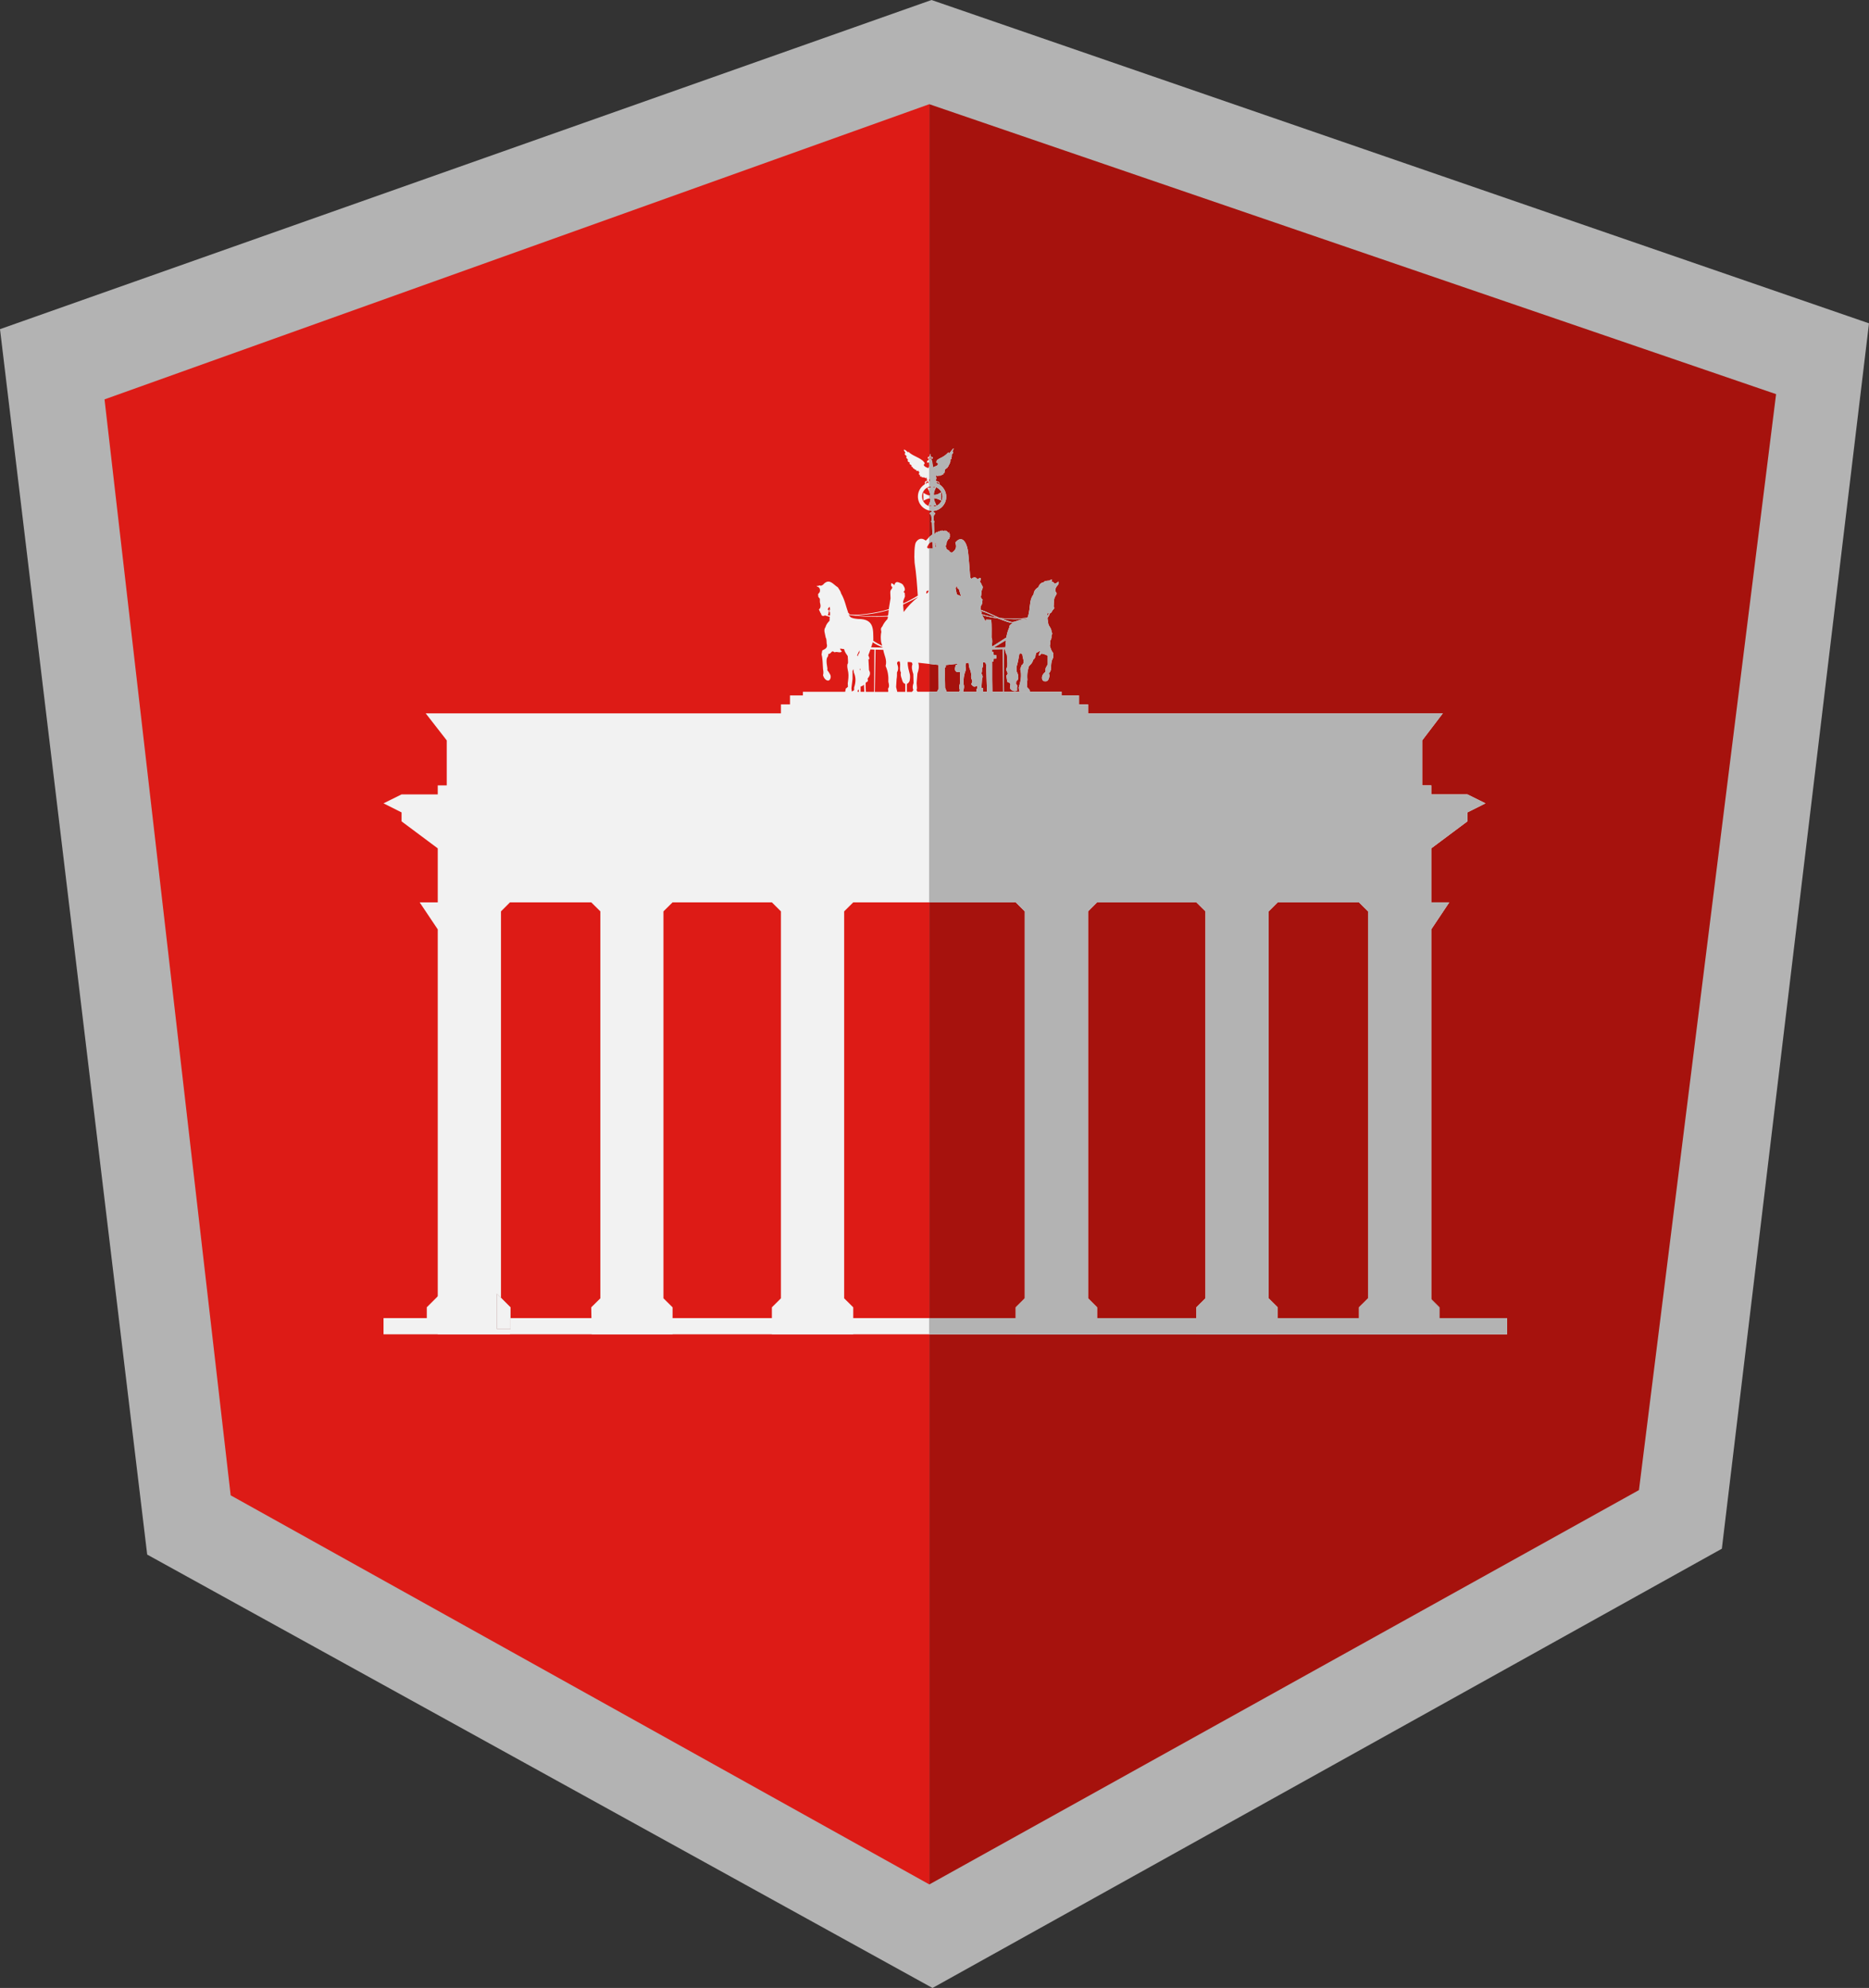 <svg width="346" height="368" viewBox="0 0 346 368" fill="none" xmlns="http://www.w3.org/2000/svg">
<rect x="0" y="0" width="346" height="368" fill="#333333" stroke="none"/>
<path d="M27.251 287.775L172.631 368L318.759 286.688L346 59.854L172.447 0L0 60.932L27.251 287.775Z" fill="#B3B3B3"/>
<path d="M172.045 348.832L303.412 275.836L328.799 72.963L172.045 19.293V348.832Z" fill="#A6120D"/>
<path d="M172.043 348.832V19.287L19.351 73.931L42.703 276.805L172.043 348.832Z" fill="#DD1B16"/>
<path fill-rule="evenodd" clip-rule="evenodd" d="M176.628 83C176.256 83.037 176.068 83.698 175.681 83.904L175.569 83.734C175.115 84.233 174.583 84.593 173.984 84.847C173.706 85.039 173.304 85.109 173.366 85.642C173.662 85.723 173.788 85.863 173.496 86.168C173.251 86.282 173.024 86.412 172.728 86.496C172.658 86.094 172.584 85.695 172.569 85.274C172.532 85.223 172.469 85.186 172.398 85.145V85.016C172.513 84.961 172.676 84.905 172.676 84.758C172.676 84.61 172.48 84.543 172.358 84.569C172.358 84.614 172.313 84.617 172.276 84.617V84.569C172.317 84.532 172.335 84.499 172.335 84.451C172.335 84.385 172.287 84.333 172.224 84.322V84.182H172.306V84.134H172.224V84.053H172.172V84.123H172.091V84.171H172.172V84.311C172.113 84.311 172.061 84.374 172.061 84.44C172.061 84.484 172.098 84.525 172.12 84.551V84.603C172.08 84.606 172.039 84.603 172.009 84.543C171.791 84.543 171.757 84.68 171.75 84.761C171.75 84.843 171.857 84.953 171.957 85.008V85.138C171.835 85.197 171.728 85.245 171.639 85.337C171.602 85.47 171.639 85.61 171.698 85.744C171.698 85.696 171.735 85.648 171.757 85.626C171.824 85.574 171.924 85.556 171.998 85.663C171.998 86.01 172.113 86.401 171.85 86.637C171.506 86.533 171.167 86.426 170.992 86.061C171.414 85.676 170.992 85.519 170.833 85.286C169.94 84.543 168.936 84.397 168.171 83.627L168.112 83.737C167.886 83.553 167.486 83.159 167.374 83.241C167.259 83.326 167.489 83.616 167.615 83.807C167.282 84.162 167.733 84.255 167.856 84.463C167.615 84.703 167.922 84.883 168.085 85.078C168.011 85.274 167.963 85.474 168.434 85.625C168.245 85.901 168.523 86.003 168.752 86.121C168.674 86.354 168.789 86.446 168.971 86.49C169.03 86.62 169.034 86.826 169.249 86.738C169.297 86.885 169.364 87.004 169.578 86.937C169.615 87.214 169.767 87.243 170.007 87.118C170.044 87.28 170.089 87.391 170.207 87.358C170.205 87.546 169.937 87.886 170.289 87.874C170.326 88.07 170.285 88.373 170.548 88.173C170.633 88.306 170.689 88.554 170.885 88.273C170.967 88.373 171.041 88.583 171.163 88.325C171.252 88.391 171.23 88.69 171.5 88.384C171.578 88.384 171.567 88.785 171.552 88.801L171.67 88.764V88.975C171.184 89.034 171.175 89.325 171.212 89.64C171.212 89.643 171.215 89.643 171.212 89.64C170.441 90.105 169.926 90.951 169.926 91.914C169.926 93.331 171.045 94.49 172.448 94.566V94.806C172.185 94.891 172.13 94.921 172.119 95.053C172.119 95.186 172.23 95.22 172.348 95.301L172.419 95.57L172.489 96.365C172.319 96.491 172.352 96.62 172.526 96.742L172.608 98.948L172.009 99.414C171.806 99.654 171.602 99.901 171.371 100.07C170.425 99.335 169.829 99.963 169.557 100.388C169.279 100.822 169.208 102.896 169.316 104.172C169.634 106.188 169.773 108.223 169.904 110.261C169.371 110.619 167.727 111.505 167.202 111.702V111.284L167.532 110.421L167.495 109.775C167.161 109.524 167.309 109.461 167.443 109.397C167.643 108.995 167.383 108.588 167.113 108.185L166.824 107.986C166.352 107.827 165.828 107.377 165.538 108.355C165.497 108.152 165.245 108.049 165.019 107.938C164.982 108.189 164.842 108.448 165.179 108.653L165.142 108.93C164.73 109.361 164.819 109.62 164.823 109.913C164.823 110.294 164.86 110.527 164.86 110.768C164.756 111.438 164.63 112.105 164.53 112.774C162.149 113.549 157.978 114.037 157.163 113.679L157.203 113.538L157.044 113.479C156.61 112.272 156.394 111.028 155.708 109.853C155.641 109.474 155.341 109.101 155.11 108.721C154.526 108.37 154.002 107.665 153.365 107.658C153.054 107.655 152.72 107.813 152.338 108.264L151.979 108.434C151.612 108.301 151.577 108.397 151.48 108.482L151.239 108.412V108.6C151.565 108.601 151.632 108.81 151.758 108.977C151.832 109.206 151.809 109.407 151.758 109.603C151.569 109.817 151.417 110.005 151.439 110.08C151.491 110.209 151.495 110.338 151.48 110.467L151.78 110.845V111.471C151.913 111.981 152.024 112.484 151.602 112.822C151.683 113.002 151.772 113.205 151.891 113.457C152.002 113.553 152.017 113.705 152.061 113.835C152.261 114.112 152.495 114.03 152.73 113.923C152.73 113.923 153.544 114.182 153.597 114.182C153.65 114.182 153.556 114.51 153.556 114.51H153.597L153.56 114.917C153.226 115.264 152.939 115.625 152.822 116.08C152.574 116.441 152.618 116.687 152.633 116.944L152.863 118.046C153.048 118.29 153.003 118.826 153.04 119.119C153.307 120.013 152.685 120.139 152.223 120.41L152.093 121.145C152.312 121.962 152.293 122.931 152.364 123.847C152.427 124.212 152.482 124.582 152.364 124.999C152.608 125.897 153.409 126.317 153.7 125.675C153.989 125.041 153.507 124.63 153.311 124.245C153.122 124.174 153.155 123.935 153.181 123.758C152.937 122.43 152.977 121.805 153.263 121.543C153.329 121.395 153.341 121.225 153.333 121.046C153.7 121.131 153.903 120.61 154.111 120.589C154.318 120.552 154.392 120.781 154.579 120.737C154.98 120.556 155.446 120.951 155.846 120.608C155.738 120.423 155.464 120.232 155.538 120.061L156.256 120.161C156.375 120.687 156.669 121.056 156.934 121.452C156.934 121.452 157.034 122.748 156.975 122.803C156.671 123.084 157.023 124.318 157.027 124.422C157.141 125.112 157.027 125.808 156.938 126.498L156.975 127.134C156.841 127.271 156.712 127.37 156.576 127.463C156.539 127.669 156.506 127.865 156.465 128.058H148.638V128.734H146.245V130.393H144.57V132.052H78.81L82.705 137.058V145.382H81.04V147.051H74.34L71 148.71L74.34 150.389V152.047L81.04 157.044V167.037H77.69L81.04 172.043V247H94.41V242.004L92.745 240.335V168.706L94.41 167.037H109.455L111.14 168.706V240.335L109.455 242.004L109.544 247H124.51V242.004L122.824 240.335V168.706L124.51 167.037H142.895L144.569 168.706V240.335L142.895 242.004V247H157.959V242.004L156.275 240.335V168.706L157.959 167.037H188.04L189.715 168.706V240.335L188.04 242.004V247H203.095V242.004L201.43 240.335V168.706L203.095 167.037H221.48L223.165 168.706V240.335L221.48 242.004V247H236.535V242.004L234.86 240.335V168.706L236.535 167.037H251.58L253.265 168.706V240.335L251.58 242.004V247H264.96V172.043L268.3 167.037H264.96V157.044L271.65 152.047V150.389L275 148.71L271.65 147.051H264.96V145.382H263.285V137.058L267.101 132.052H201.43V130.393H199.745V128.734H196.544V128.058H185.876L185.839 120.181H186.05C186.087 120.547 186.184 120.898 186.398 121.234C186.435 121.941 186.528 122.633 186.48 123.36L186.261 123.916L186.561 124.661C186.498 124.845 186.41 124.982 186.302 125.078L186.472 126.221C186.687 126.317 186.93 126.346 187.061 126.628L186.961 127.373C187.25 127.885 187.698 128.025 188.277 127.869C188.277 127.552 188.24 127.393 188.318 126.916L188.099 126.58L188.136 126.103C188.373 125.937 188.566 125.732 188.496 125.279C188.496 124.958 188.392 124.655 188.236 124.355C188.151 124.067 188.177 123.777 188.177 123.491C188.44 122.62 188.576 121.83 188.705 121.047C188.905 120.892 189.085 120.999 189.264 121.084C189.264 121.787 189.874 122.693 189.134 123.14L188.875 123.875C189.193 125.028 188.941 126.162 188.597 127.292C188.634 127.584 188.634 127.923 188.804 128.047H190.649L190.597 127.689L190.119 127.183C190.119 126.746 190.119 126.3 190.196 125.842C190.1 124.543 190.3 123.945 190.485 123.318C191.199 122.656 191.142 122.447 191.293 122.117C191.696 121.851 191.706 121.349 191.791 120.895L192.509 120.488C192.754 120.351 192.168 121.21 192.35 121.332C192.535 121.458 192.631 121.052 192.808 120.992C193.25 121.037 193.612 121.203 193.965 121.38V122.959L193.556 123.734V124.37C192.568 125.089 192.843 126.052 193.326 126.108C193.818 126.168 194.119 126.107 194.294 125.055L194.183 124.628C194.357 124.484 194.446 124.253 194.531 124.022C194.612 123.254 194.531 122.455 194.969 121.748L195.01 120.903C194.638 120.549 194.51 120.037 194.352 119.552C194.452 119.242 194.445 118.553 194.452 118.549C194.548 118.497 194.7 118.143 194.652 117.655C194.756 117.456 194.886 117.255 194.652 116.97C194.7 116.581 194.463 116.243 194.253 115.897C194.09 115.709 194.049 115.411 194.005 115.122L193.916 114.407C194.127 114.119 194.287 113.831 194.355 113.543C194.533 113.491 194.696 113.358 194.823 113.016C194.949 112.895 195.075 112.747 195.202 112.53C195.139 112.408 195.006 112.371 195.073 112.073C195.11 111.592 195.073 111.09 195.221 110.652L195.451 110.215C195.658 109.979 195.673 109.725 195.351 109.44L195.388 108.993L195.565 108.624C195.773 108.333 196.133 108.103 195.936 107.631C195.706 107.915 195.478 107.963 195.248 108.068C195.096 107.902 195.026 107.676 194.65 107.69C194.802 107.406 194.787 107.297 194.69 107.293H194.653C194.564 107.293 194.424 107.378 194.255 107.47C193.875 107.526 193.458 107.47 193.168 107.799C192.776 107.865 192.44 108.09 192.241 108.683C191.59 109.095 191.378 109.534 191.353 109.994C190.662 110.875 190.706 111.939 190.556 112.954L190.426 113.68L190.308 114.097L190.226 114.296V114.333C188.494 114.61 186.785 114.525 185.081 114.403C183.878 113.863 182.67 113.266 181.492 112.854V112.795H181.529C181.492 112.533 181.529 112.315 181.618 112.119C181.725 111.986 181.796 111.813 181.837 111.613C181.837 111.413 181.837 111.205 181.914 111.007C181.759 110.9 181.651 110.726 181.566 110.52C181.662 110.192 181.699 109.822 181.696 109.427C181.799 109.058 182.131 108.736 181.736 108.275C181.655 108.072 181.585 107.861 181.407 107.689C181.61 107.16 181.762 106.678 180.968 107.242C180.683 106.846 180.331 106.73 179.842 107.143L179.612 106.914C179.512 105.778 179.327 102.729 179.143 101.738C178.876 100.296 178.046 99.004 176.85 100.437C177.102 101.101 177.091 101.735 176.262 102.265C176.225 102.267 176.206 102.264 176.18 102.265C176.043 102.265 175.98 102.228 175.921 102.213H175.88C175.88 102.213 175.843 102.213 175.839 102.176C175.777 101.94 175.599 101.848 175.401 101.779C175.179 101.638 175.153 101.347 175.064 101.103C175.179 100.841 175.282 100.589 175.242 100.328C175.36 100.291 175.364 100.21 175.36 100.121C175.453 100.033 175.534 99.933 175.549 99.782H175.757L175.675 99.594L175.816 99.546L175.756 99.427L175.845 99.391V99.243H175.716L175.894 99.114L175.782 99.036L175.882 98.796L175.723 98.874L175.653 98.417L175.601 98.687L175.271 98.3L175.219 98.381L175.041 98.163V98.333H174.923V98.222L174.504 98.303L174.541 98.185L174.193 98.296V98.207L173.814 98.436L173.855 98.318L173.376 98.595L173.339 98.455L173.128 98.772L172.958 98.824L172.898 96.778C173.028 96.637 173.076 96.49 172.861 96.38V95.585L172.921 95.327C173.006 95.235 173.132 95.179 173.128 95.058C173.126 94.932 173.072 94.895 172.809 94.84L172.772 94.593C174.118 94.46 175.175 93.326 175.175 91.951C175.175 90.679 174.227 89.657 173.341 89.427V89.228C173.507 89.18 173.626 89.32 173.769 89.368C173.814 89.331 173.929 89.612 173.94 89.637C173.94 89.674 173.999 89.445 173.94 89.42C173.877 89.338 173.773 89.331 173.751 89.172C173.577 89.132 173.406 89.106 173.233 88.995C173.233 88.936 173.158 88.818 173.292 88.837V88.659L173.351 88.622C173.352 88.467 173.299 88.287 173.251 88.116C173.288 88.06 173.325 88.042 173.362 88.016C173.447 88.105 173.529 88.182 173.581 88.016C173.662 88.141 173.755 88.138 173.87 87.979C173.966 88.119 174.051 88.156 174.118 87.909C174.211 87.983 174.307 88.108 174.396 87.809C174.555 87.85 174.703 87.868 174.674 87.61C174.84 87.658 174.87 87.558 174.822 87.363C174.996 87.326 174.918 87.189 174.881 87.064C174.952 87.023 174.933 86.931 174.933 86.857C175.115 86.909 175.089 86.805 175.081 86.717C175.215 86.754 175.285 86.717 175.281 86.547C175.481 86.628 175.441 86.462 175.459 86.359C175.637 86.359 175.637 86.244 175.63 86.112C175.707 86.056 175.77 86.001 175.718 85.883C175.87 85.779 175.93 85.665 175.837 85.536C175.893 85.432 176.096 85.41 175.896 85.17C175.97 85.012 176.281 84.945 176.074 84.683C176.245 84.517 176.27 84.362 176.174 84.217C176.293 83.999 176.626 83.713 176.363 83.621C176.248 83.577 176.504 83.222 176.571 83.024H176.53L176.628 83ZM172.042 84.669C172.079 84.669 172.09 84.669 172.101 84.706C172.149 84.754 172.149 84.887 172.101 84.935C172.064 84.972 172.005 84.972 171.982 84.935C171.934 84.887 171.934 84.754 171.982 84.706C171.982 84.706 172.019 84.669 172.042 84.669ZM172.379 84.669C172.416 84.669 172.427 84.669 172.438 84.706C172.486 84.754 172.486 84.887 172.438 84.935C172.401 84.972 172.342 84.972 172.319 84.935C172.271 84.887 172.271 84.754 172.319 84.706C172.319 84.706 172.356 84.669 172.379 84.669ZM172.13 88.593C172.168 88.788 172.13 88.983 172.13 89.179C172.079 89.123 172.016 89.086 171.982 88.961V88.821C172.034 88.736 172.03 88.61 172.16 88.592L172.13 88.593ZM171.702 89.109C171.746 89.109 171.798 89.109 171.85 89.15C171.894 89.323 171.887 89.415 171.791 89.449C171.717 89.305 171.624 89.308 171.531 89.397C171.487 89.523 171.424 89.578 171.342 89.596V89.449C171.446 89.272 171.554 89.113 171.713 89.113L171.702 89.109ZM172.748 90.053C172.945 90.053 173.124 90.123 173.297 90.193C173.987 90.47 174.473 91.129 174.473 91.921C174.473 92.889 173.758 93.67 172.818 93.779V93.69V93.579L173.347 93.542C173.191 93.106 172.917 92.809 172.898 92.212C173.411 92.248 173.829 92.462 174.254 92.668L174.213 91.129C173.872 91.346 173.605 91.601 172.887 91.615C172.835 91.071 173.095 90.632 173.306 90.175L172.758 90.223V90.035L172.748 90.053ZM172.32 90.053C172.321 90.119 172.32 90.186 172.32 90.263L171.662 90.315C171.995 90.784 172.209 91.256 172.18 91.725C171.648 91.688 171.314 91.43 170.924 91.228L170.965 92.699C171.344 92.492 171.723 92.273 172.221 92.242C172.313 92.722 172.039 93.159 171.884 93.612L172.412 93.576C172.414 93.638 172.412 93.712 172.412 93.764C171.445 93.683 170.697 92.883 170.697 91.897C170.697 90.946 171.388 90.169 172.303 90.039L172.32 90.053ZM172.649 100.323L172.686 101.545C172.353 101.545 172.07 101.545 171.779 101.509C171.779 101.509 171.664 101.353 171.638 101.331C171.579 101.269 172.137 100.327 172.227 100.388C172.364 100.388 172.501 100.351 172.665 100.306L172.649 100.323ZM173.078 100.452H173.208C173.209 100.667 173.211 100.873 173.256 101.177C173.219 101.303 173.16 101.366 173.108 101.447L173.071 100.443L173.078 100.452ZM177.106 108.379C177.269 108.56 177.221 108.745 177.247 108.926L177.488 108.996L177.907 110.377C177.666 110.24 177.402 110.144 177.139 110.048L176.89 108.856C177.042 108.79 177.087 108.598 177.109 108.379L177.106 108.379ZM171.862 109.273V109.532C171.751 109.742 171.625 109.838 171.491 109.901V109.473L171.862 109.274V109.273ZM169.908 110.565C169.908 110.565 169.907 110.601 169.908 110.601C168.889 111.352 168.044 112.272 167.296 113.293L167.184 111.912C168.084 111.481 168.971 111.071 169.906 110.571L169.908 110.565ZM153.577 112.313C153.614 112.313 153.684 112.99 153.665 112.939C153.628 112.832 153.399 112.858 153.347 112.979C153.28 112.935 153.273 112.824 153.258 112.751C153.321 112.577 153.454 112.448 153.577 112.313V112.313ZM164.534 112.919C164.493 113.214 164.456 113.508 164.434 113.803L164.323 113.992C162.31 114.106 160.251 114.132 158.36 113.903C160.488 113.829 162.545 113.508 164.532 112.92L164.534 112.919ZM153.557 112.956V113.203C153.438 113.203 153.423 113.137 153.408 113.063C153.445 112.934 153.49 112.963 153.549 112.952L153.557 112.956ZM181.563 113.067C182.639 113.406 183.655 113.909 184.684 114.368C183.688 114.183 182.688 114.013 181.692 113.683C181.692 113.683 181.692 113.646 181.655 113.631C181.796 113.48 181.737 113.365 181.733 113.244L181.585 113.281L181.548 113.081L181.563 113.067ZM153.367 113.196C153.423 113.273 153.471 113.306 153.656 113.277C153.656 113.591 153.693 113.886 153.619 113.962C153.478 113.914 153.33 113.881 153.22 113.815C153.409 113.638 153.431 113.416 153.361 113.199L153.367 113.196ZM194.165 113.443C194.113 113.642 194.065 113.836 193.906 113.969C193.906 113.833 193.869 113.696 193.869 113.582C193.965 113.515 194.061 113.467 194.158 113.442L194.165 113.443ZM157.136 113.84C159.545 114.172 161.725 114.261 164.245 114.128L164.393 114.165L164.293 114.592C163.905 114.993 163.569 115.438 163.326 115.983C162.955 116.348 163.118 116.646 163.155 116.966C163.018 117.596 163.033 118.233 163.118 118.863L163.318 119.548C162.857 119.334 162.061 118.893 161.643 118.595C161.647 118.558 161.643 118.558 161.68 118.536C161.629 116.652 161.932 114.543 158.859 114.583C158.32 114.535 157.814 114.461 157.483 114.265L157.134 113.878V113.841L157.136 113.84ZM181.792 113.84C182.733 114.169 183.754 114.321 184.733 114.476C185.502 114.753 186.474 115.151 187.036 115.261C187.177 115.298 187.381 115.261 187.605 115.224C187.282 115.42 187.005 115.661 186.827 115.929C186.79 115.966 186.897 116.018 186.897 116.018L186.757 116.354C186.531 116.889 186.39 117.446 186.298 118.012L183.875 119.562L183.634 119.603C183.634 119.069 183.794 118.495 183.564 118.043C183.564 116.935 183.601 115.807 183.505 114.726L182.538 114.689L182.467 115.076C182.223 114.547 182.008 114.198 181.789 113.825L181.792 113.84ZM190.197 114.406V114.443C190.038 114.513 189.824 114.576 189.609 114.631C189.35 114.628 189.028 114.683 188.692 114.779C188.692 114.777 188.688 114.781 188.692 114.779C188.503 114.834 188.303 114.905 188.113 114.986C187.765 115.111 187.41 115.211 187.096 115.104L185.292 114.498H185.233C186.887 114.605 188.537 114.731 190.217 114.421L190.197 114.406ZM190.127 114.547L190.045 114.724C189.986 114.687 189.916 114.661 189.827 114.643C189.942 114.606 190.042 114.572 190.127 114.543L190.127 114.547ZM186.238 118.49C186.183 118.935 186.142 119.382 186.109 119.831L184.005 119.868L186.238 118.497V118.49ZM161.572 118.907C162.237 119.337 162.827 119.599 163.406 119.831V119.879L161.263 119.831C161.37 119.525 161.478 119.219 161.563 118.907H161.572ZM185.65 120.169L185.709 128.046H183.715L183.678 125.722V125.195V122.464H183.908L183.967 121.937H184.386C184.497 121.708 184.486 121.471 184.386 121.242H183.967L183.897 120.665H183.667V120.218L185.621 120.167L185.65 120.169ZM161.133 120.22L161.881 120.257L161.811 128.065H160.295C160.292 127.435 160.162 126.399 160.332 126.307C160.677 126.222 160.748 125.989 160.603 125.641C160.966 125.18 161.263 124.707 160.881 124.062C160.844 123.408 160.81 122.715 160.77 121.986L160.918 122.085C160.977 121.808 160.877 121.56 160.747 121.32C160.87 120.958 161.003 120.598 161.136 120.238L161.133 120.22ZM162.081 120.257L163.516 120.294C163.668 121.287 164.265 122.15 163.945 123.284C164.366 124.206 164.514 125.186 164.453 126.204C164.594 126.704 164.672 127.176 164.383 127.485C164.42 127.685 164.465 127.892 164.42 128.072H161.948L162.088 120.264L162.081 120.257ZM159.099 120.397V120.834C158.888 121.1 158.844 121.296 158.781 121.49L158.681 121.302L159.099 120.398V120.397ZM166.278 122.434H166.548C166.811 123.222 166.411 123.823 166.789 124.52C166.689 124.885 166.789 125.256 166.93 125.622C167.048 126.046 167.145 126.497 167.588 126.596V128.066H166.112L165.894 127.192L165.983 125.712C166.072 125.206 166.057 124.857 166.053 124.49C166.294 124.074 166.357 123.578 166.112 122.97C166.038 122.767 166.057 122.587 166.272 122.434H166.278ZM168.053 122.544C168.312 122.581 168.571 122.508 168.83 122.663L168.919 122.961C168.69 123.543 168.882 124.162 169.079 124.789L169.119 126.448C168.997 126.837 168.871 127.227 169.079 127.71C169.03 127.891 168.923 127.946 168.83 128.038L168.879 128.075H167.891V126.605C168.143 126.491 168.272 126.288 168.38 126.079C168.48 125.664 168.495 125.274 168.45 124.907C168.261 124.12 168.004 123.339 168.042 122.552L168.053 122.544ZM181.961 122.603H182.291L182.48 122.781L182.55 123.057L182.728 128.054H182V127.389C181.826 127.39 181.678 127.352 181.692 127.23L181.804 125.621C182.063 125.151 181.767 124.944 181.692 124.647C181.792 124.407 181.818 124.088 181.774 123.704C182.067 123.482 181.933 122.984 181.963 122.591L181.961 122.603ZM179.309 122.674C179.372 123.183 179.42 123.7 179.668 124.163L179.809 124.829C179.676 125.582 179.928 125.716 180.009 126.131L179.809 126.667C180.098 126.999 180.263 127.329 180.926 126.914L180.885 127.202C180.985 127.32 181 127.442 180.766 127.56L180.807 128.066H178.325V127.867C178.48 127.41 178.517 126.997 178.384 126.635C178.328 125.735 178.447 124.877 178.773 124.072C178.884 123.679 178.584 123.266 178.862 122.741L179.3 122.671L179.309 122.674ZM169.947 122.674L173.736 123.091L173.773 127.491L173.465 128.047H169.836H169.873C169.747 127.911 169.607 127.781 169.762 127.411L169.692 126.458L169.84 124.68C170.066 124.031 170.228 123.369 169.981 122.673L169.947 122.674ZM177.205 122.88L177.242 123.021L176.942 123.109C176.653 123.955 176.705 124.551 177.75 124.401L177.698 126.606C177.554 126.945 177.517 127.313 177.698 127.748L177.58 128.054H175.266L174.966 127.319L174.896 123.614L175.096 123.467V123.109L177.2 122.88L177.205 122.88ZM159.159 123.784C159.278 123.781 159.267 123.939 159.27 124.083C159.178 124.035 159.133 123.917 159.159 123.784ZM157.982 123.854L158.071 124.499C158.368 125.205 158.537 126.006 158.12 127.271V127.748C158.02 127.855 157.853 127.929 157.691 128.006L157.621 127.4L157.828 125.672V124.172L158.006 123.854L157.982 123.854ZM159.937 126.735L160.007 128.056H159.319V127.102C159.568 127.006 159.791 126.944 159.927 126.733L159.937 126.735ZM158.96 127.639L159.012 128.056H158.752C158.789 127.893 158.789 127.701 158.96 127.639Z" fill="#F2F2F2"/>
<rect x="71" y="244" width="208" height="3" fill="#F2F2F2"/>
<g clip-path="url(#clip0_306_43)">
<path fill-rule="evenodd" clip-rule="evenodd" d="M176.628 83C176.256 83.037 176.068 83.698 175.681 83.904L175.569 83.734C175.115 84.233 174.583 84.593 173.984 84.847C173.706 85.039 173.304 85.109 173.366 85.642C173.662 85.723 173.788 85.863 173.496 86.168C173.251 86.282 173.024 86.412 172.728 86.496C172.658 86.094 172.584 85.695 172.569 85.274C172.532 85.223 172.469 85.186 172.398 85.145V85.016C172.513 84.961 172.676 84.905 172.676 84.758C172.676 84.61 172.48 84.543 172.358 84.569C172.358 84.614 172.313 84.617 172.276 84.617V84.569C172.317 84.532 172.335 84.499 172.335 84.451C172.335 84.385 172.287 84.333 172.224 84.322V84.182H172.306V84.134H172.224V84.053H172.172V84.123H172.091V84.171H172.172V84.311C172.113 84.311 172.061 84.374 172.061 84.44C172.061 84.484 172.098 84.525 172.12 84.551V84.603C172.08 84.606 172.039 84.603 172.009 84.543C171.791 84.543 171.757 84.68 171.75 84.761C171.75 84.843 171.857 84.953 171.957 85.008V85.138C171.835 85.197 171.728 85.245 171.639 85.337C171.602 85.47 171.639 85.61 171.698 85.744C171.698 85.696 171.735 85.648 171.757 85.626C171.824 85.574 171.924 85.556 171.998 85.663C171.998 86.01 172.113 86.401 171.85 86.637C171.506 86.533 171.167 86.426 170.992 86.061C171.414 85.676 170.992 85.519 170.833 85.286C169.94 84.543 168.936 84.397 168.171 83.627L168.112 83.737C167.886 83.553 167.486 83.159 167.374 83.241C167.259 83.326 167.489 83.616 167.615 83.807C167.282 84.162 167.733 84.255 167.856 84.463C167.615 84.703 167.922 84.883 168.085 85.078C168.011 85.274 167.963 85.474 168.434 85.625C168.245 85.901 168.523 86.003 168.752 86.121C168.674 86.354 168.789 86.446 168.971 86.49C169.03 86.62 169.034 86.826 169.249 86.738C169.297 86.885 169.364 87.004 169.578 86.937C169.615 87.214 169.767 87.243 170.007 87.118C170.044 87.28 170.089 87.391 170.207 87.358C170.205 87.546 169.937 87.886 170.289 87.874C170.326 88.07 170.285 88.373 170.548 88.173C170.633 88.306 170.689 88.554 170.885 88.273C170.967 88.373 171.041 88.583 171.163 88.325C171.252 88.391 171.23 88.69 171.5 88.384C171.578 88.384 171.567 88.785 171.552 88.801L171.67 88.764V88.975C171.184 89.034 171.175 89.325 171.212 89.64C171.212 89.643 171.215 89.643 171.212 89.64C170.441 90.105 169.926 90.951 169.926 91.914C169.926 93.331 171.045 94.49 172.448 94.566V94.806C172.185 94.891 172.13 94.921 172.119 95.053C172.119 95.186 172.23 95.22 172.348 95.301L172.419 95.57L172.489 96.365C172.319 96.491 172.352 96.62 172.526 96.742L172.608 98.948L172.009 99.414C171.806 99.654 171.602 99.901 171.371 100.07C170.425 99.335 169.829 99.963 169.557 100.388C169.279 100.822 169.208 102.896 169.316 104.172C169.634 106.188 169.773 108.223 169.904 110.261C169.371 110.619 167.727 111.505 167.202 111.702V111.284L167.532 110.421L167.495 109.775C167.161 109.524 167.309 109.461 167.443 109.397C167.643 108.995 167.383 108.588 167.113 108.185L166.824 107.986C166.352 107.827 165.828 107.377 165.538 108.355C165.497 108.152 165.245 108.049 165.019 107.938C164.982 108.189 164.842 108.448 165.179 108.653L165.142 108.93C164.73 109.361 164.819 109.62 164.823 109.913C164.823 110.294 164.86 110.527 164.86 110.768C164.756 111.438 164.63 112.105 164.53 112.774C162.149 113.549 157.978 114.037 157.163 113.679L157.203 113.538L157.044 113.479C156.61 112.272 156.394 111.028 155.708 109.853C155.641 109.474 155.341 109.101 155.11 108.721C154.526 108.37 154.002 107.665 153.365 107.658C153.054 107.655 152.72 107.813 152.338 108.264L151.979 108.434C151.612 108.301 151.577 108.397 151.48 108.482L151.239 108.412V108.6C151.565 108.601 151.632 108.81 151.758 108.977C151.832 109.206 151.809 109.407 151.758 109.603C151.569 109.817 151.417 110.005 151.439 110.08C151.491 110.209 151.495 110.338 151.48 110.467L151.78 110.845V111.471C151.913 111.981 152.024 112.484 151.602 112.822C151.683 113.002 151.772 113.205 151.891 113.457C152.002 113.553 152.017 113.705 152.061 113.835C152.261 114.112 152.495 114.03 152.73 113.923C152.73 113.923 153.544 114.182 153.597 114.182C153.65 114.182 153.556 114.51 153.556 114.51H153.597L153.56 114.917C153.226 115.264 152.939 115.625 152.822 116.08C152.574 116.441 152.618 116.687 152.633 116.944L152.863 118.046C153.048 118.29 153.003 118.826 153.04 119.119C153.307 120.013 152.685 120.139 152.223 120.41L152.093 121.145C152.312 121.962 152.293 122.931 152.364 123.847C152.427 124.212 152.482 124.582 152.364 124.999C152.608 125.897 153.409 126.317 153.7 125.675C153.989 125.041 153.507 124.63 153.311 124.245C153.122 124.174 153.155 123.935 153.181 123.758C152.937 122.43 152.977 121.805 153.263 121.543C153.329 121.395 153.341 121.225 153.333 121.046C153.7 121.131 153.903 120.61 154.111 120.589C154.318 120.552 154.392 120.781 154.579 120.737C154.98 120.556 155.446 120.951 155.846 120.608C155.738 120.423 155.464 120.232 155.538 120.061L156.256 120.161C156.375 120.687 156.669 121.056 156.934 121.452C156.934 121.452 157.034 122.748 156.975 122.803C156.671 123.084 157.023 124.318 157.027 124.422C157.141 125.112 157.027 125.808 156.938 126.498L156.975 127.134C156.841 127.271 156.712 127.37 156.576 127.463C156.539 127.669 156.506 127.865 156.465 128.058H148.638V128.734H146.245V130.393H144.57V132.052H78.81L82.705 137.058V145.382H81.04V147.051H74.34L71 148.71L74.34 150.389V152.047L81.04 157.044V167.037H77.69L81.04 172.043V247H94.41V242.004L92.745 240.335V168.706L94.41 167.037H109.455L111.14 168.706V240.335L109.455 242.004L109.544 247H124.51V242.004L122.824 240.335V168.706L124.51 167.037H142.895L144.569 168.706V240.335L142.895 242.004V247H157.959V242.004L156.275 240.335V168.706L157.959 167.037H188.04L189.715 168.706V240.335L188.04 242.004V247H203.095V242.004L201.43 240.335V168.706L203.095 167.037H221.48L223.165 168.706V240.335L221.48 242.004V247H236.535V242.004L234.86 240.335V168.706L236.535 167.037H251.58L253.265 168.706V240.335L251.58 242.004V247H264.96V172.043L268.3 167.037H264.96V157.044L271.65 152.047V150.389L275 148.71L271.65 147.051H264.96V145.382H263.285V137.058L267.101 132.052H201.43V130.393H199.745V128.734H196.544V128.058H185.876L185.839 120.181H186.05C186.087 120.547 186.184 120.898 186.398 121.234C186.435 121.941 186.528 122.633 186.48 123.36L186.261 123.916L186.561 124.661C186.498 124.845 186.41 124.982 186.302 125.078L186.472 126.221C186.687 126.317 186.93 126.346 187.061 126.628L186.961 127.373C187.25 127.885 187.698 128.025 188.277 127.869C188.277 127.552 188.24 127.393 188.318 126.916L188.099 126.58L188.136 126.103C188.373 125.937 188.566 125.732 188.496 125.279C188.496 124.958 188.392 124.655 188.236 124.355C188.151 124.067 188.177 123.777 188.177 123.491C188.44 122.62 188.576 121.83 188.705 121.047C188.905 120.892 189.085 120.999 189.264 121.084C189.264 121.787 189.874 122.693 189.134 123.14L188.875 123.875C189.193 125.028 188.941 126.162 188.597 127.292C188.634 127.584 188.634 127.923 188.804 128.047H190.649L190.597 127.689L190.119 127.183C190.119 126.746 190.119 126.3 190.196 125.842C190.1 124.543 190.3 123.945 190.485 123.318C191.199 122.656 191.142 122.447 191.293 122.117C191.696 121.851 191.706 121.349 191.791 120.895L192.509 120.488C192.754 120.351 192.168 121.21 192.35 121.332C192.535 121.458 192.631 121.052 192.808 120.992C193.25 121.037 193.612 121.203 193.965 121.38V122.959L193.556 123.734V124.37C192.568 125.089 192.843 126.052 193.326 126.108C193.818 126.168 194.119 126.107 194.294 125.055L194.183 124.628C194.357 124.484 194.446 124.253 194.531 124.022C194.612 123.254 194.531 122.455 194.969 121.748L195.01 120.903C194.638 120.549 194.51 120.037 194.352 119.552C194.452 119.242 194.445 118.553 194.452 118.549C194.548 118.497 194.7 118.143 194.652 117.655C194.756 117.456 194.886 117.255 194.652 116.97C194.7 116.581 194.463 116.243 194.253 115.897C194.09 115.709 194.049 115.411 194.005 115.122L193.916 114.407C194.127 114.119 194.287 113.831 194.355 113.543C194.533 113.491 194.696 113.358 194.823 113.016C194.949 112.895 195.075 112.747 195.202 112.53C195.139 112.408 195.006 112.371 195.073 112.073C195.11 111.592 195.073 111.09 195.221 110.652L195.451 110.215C195.658 109.979 195.673 109.725 195.351 109.44L195.388 108.993L195.565 108.624C195.773 108.333 196.133 108.103 195.936 107.631C195.706 107.915 195.478 107.963 195.248 108.068C195.096 107.902 195.026 107.676 194.65 107.69C194.802 107.406 194.787 107.297 194.69 107.293H194.653C194.564 107.293 194.424 107.378 194.255 107.47C193.875 107.526 193.458 107.47 193.168 107.799C192.776 107.865 192.44 108.09 192.241 108.683C191.59 109.095 191.378 109.534 191.353 109.994C190.662 110.875 190.706 111.939 190.556 112.954L190.426 113.68L190.308 114.097L190.226 114.296V114.333C188.494 114.61 186.785 114.525 185.081 114.403C183.878 113.863 182.67 113.266 181.492 112.854V112.795H181.529C181.492 112.533 181.529 112.315 181.618 112.119C181.725 111.986 181.796 111.813 181.837 111.613C181.837 111.413 181.837 111.205 181.914 111.007C181.759 110.9 181.651 110.726 181.566 110.52C181.662 110.192 181.699 109.822 181.696 109.427C181.799 109.058 182.131 108.736 181.736 108.275C181.655 108.072 181.585 107.861 181.407 107.689C181.61 107.16 181.762 106.678 180.968 107.242C180.683 106.846 180.331 106.73 179.842 107.143L179.612 106.914C179.512 105.778 179.327 102.729 179.143 101.738C178.876 100.296 178.046 99.004 176.85 100.437C177.102 101.101 177.091 101.735 176.262 102.265C176.225 102.267 176.206 102.264 176.18 102.265C176.043 102.265 175.98 102.228 175.921 102.213H175.88C175.88 102.213 175.843 102.213 175.839 102.176C175.777 101.94 175.599 101.848 175.401 101.779C175.179 101.638 175.153 101.347 175.064 101.103C175.179 100.841 175.282 100.589 175.242 100.328C175.36 100.291 175.364 100.21 175.36 100.121C175.453 100.033 175.534 99.933 175.549 99.782H175.757L175.675 99.594L175.816 99.546L175.756 99.427L175.845 99.391V99.243H175.716L175.894 99.114L175.782 99.036L175.882 98.796L175.723 98.874L175.653 98.417L175.601 98.687L175.271 98.3L175.219 98.381L175.041 98.163V98.333H174.923V98.222L174.504 98.303L174.541 98.185L174.193 98.296V98.207L173.814 98.436L173.855 98.318L173.376 98.595L173.339 98.455L173.128 98.772L172.958 98.824L172.898 96.778C173.028 96.637 173.076 96.49 172.861 96.38V95.585L172.921 95.327C173.006 95.235 173.132 95.179 173.128 95.058C173.126 94.932 173.072 94.895 172.809 94.84L172.772 94.593C174.118 94.46 175.175 93.326 175.175 91.951C175.175 90.679 174.227 89.657 173.341 89.427V89.228C173.507 89.18 173.626 89.32 173.769 89.368C173.814 89.331 173.929 89.612 173.94 89.637C173.94 89.674 173.999 89.445 173.94 89.42C173.877 89.338 173.773 89.331 173.751 89.172C173.577 89.132 173.406 89.106 173.233 88.995C173.233 88.936 173.158 88.818 173.292 88.837V88.659L173.351 88.622C173.352 88.467 173.299 88.287 173.251 88.116C173.288 88.06 173.325 88.042 173.362 88.016C173.447 88.105 173.529 88.182 173.581 88.016C173.662 88.141 173.755 88.138 173.87 87.979C173.966 88.119 174.051 88.156 174.118 87.909C174.211 87.983 174.307 88.108 174.396 87.809C174.555 87.85 174.703 87.868 174.674 87.61C174.84 87.658 174.87 87.558 174.822 87.363C174.996 87.326 174.918 87.189 174.881 87.064C174.952 87.023 174.933 86.931 174.933 86.857C175.115 86.909 175.089 86.805 175.081 86.717C175.215 86.754 175.285 86.717 175.281 86.547C175.481 86.628 175.441 86.462 175.459 86.359C175.637 86.359 175.637 86.244 175.63 86.112C175.707 86.056 175.77 86.001 175.718 85.883C175.87 85.779 175.93 85.665 175.837 85.536C175.893 85.432 176.096 85.41 175.896 85.17C175.97 85.012 176.281 84.945 176.074 84.683C176.245 84.517 176.27 84.362 176.174 84.217C176.293 83.999 176.626 83.713 176.363 83.621C176.248 83.577 176.504 83.222 176.571 83.024H176.53L176.628 83ZM172.042 84.669C172.079 84.669 172.09 84.669 172.101 84.706C172.149 84.754 172.149 84.887 172.101 84.935C172.064 84.972 172.005 84.972 171.982 84.935C171.934 84.887 171.934 84.754 171.982 84.706C171.982 84.706 172.019 84.669 172.042 84.669ZM172.379 84.669C172.416 84.669 172.427 84.669 172.438 84.706C172.486 84.754 172.486 84.887 172.438 84.935C172.401 84.972 172.342 84.972 172.319 84.935C172.271 84.887 172.271 84.754 172.319 84.706C172.319 84.706 172.356 84.669 172.379 84.669ZM172.13 88.593C172.168 88.788 172.13 88.983 172.13 89.179C172.079 89.123 172.016 89.086 171.982 88.961V88.821C172.034 88.736 172.03 88.61 172.16 88.592L172.13 88.593ZM171.702 89.109C171.746 89.109 171.798 89.109 171.85 89.15C171.894 89.323 171.887 89.415 171.791 89.449C171.717 89.305 171.624 89.308 171.531 89.397C171.487 89.523 171.424 89.578 171.342 89.596V89.449C171.446 89.272 171.554 89.113 171.713 89.113L171.702 89.109ZM172.748 90.053C172.945 90.053 173.124 90.123 173.297 90.193C173.987 90.47 174.473 91.129 174.473 91.921C174.473 92.889 173.758 93.67 172.818 93.779V93.69V93.579L173.347 93.542C173.191 93.106 172.917 92.809 172.898 92.212C173.411 92.248 173.829 92.462 174.254 92.668L174.213 91.129C173.872 91.346 173.605 91.601 172.887 91.615C172.835 91.071 173.095 90.632 173.306 90.175L172.758 90.223V90.035L172.748 90.053ZM172.32 90.053C172.321 90.119 172.32 90.186 172.32 90.263L171.662 90.315C171.995 90.784 172.209 91.256 172.18 91.725C171.648 91.688 171.314 91.43 170.924 91.228L170.965 92.699C171.344 92.492 171.723 92.273 172.221 92.242C172.313 92.722 172.039 93.159 171.884 93.612L172.412 93.576C172.414 93.638 172.412 93.712 172.412 93.764C171.445 93.683 170.697 92.883 170.697 91.897C170.697 90.946 171.388 90.169 172.303 90.039L172.32 90.053ZM172.649 100.323L172.686 101.545C172.353 101.545 172.07 101.545 171.779 101.509C171.779 101.509 171.664 101.353 171.638 101.331C171.579 101.269 172.137 100.327 172.227 100.388C172.364 100.388 172.501 100.351 172.665 100.306L172.649 100.323ZM173.078 100.452H173.208C173.209 100.667 173.211 100.873 173.256 101.177C173.219 101.303 173.16 101.366 173.108 101.447L173.071 100.443L173.078 100.452ZM177.106 108.379C177.269 108.56 177.221 108.745 177.247 108.926L177.488 108.996L177.907 110.377C177.666 110.24 177.402 110.144 177.139 110.048L176.89 108.856C177.042 108.79 177.087 108.598 177.109 108.379L177.106 108.379ZM171.862 109.273V109.532C171.751 109.742 171.625 109.838 171.491 109.901V109.473L171.862 109.274V109.273ZM169.908 110.565C169.908 110.565 169.907 110.601 169.908 110.601C168.889 111.352 168.044 112.272 167.296 113.293L167.184 111.912C168.084 111.481 168.971 111.071 169.906 110.571L169.908 110.565ZM153.577 112.313C153.614 112.313 153.684 112.99 153.665 112.939C153.628 112.832 153.399 112.858 153.347 112.979C153.28 112.935 153.273 112.824 153.258 112.751C153.321 112.577 153.454 112.448 153.577 112.313V112.313ZM164.534 112.919C164.493 113.214 164.456 113.508 164.434 113.803L164.323 113.992C162.31 114.106 160.251 114.132 158.36 113.903C160.488 113.829 162.545 113.508 164.532 112.92L164.534 112.919ZM153.557 112.956V113.203C153.438 113.203 153.423 113.137 153.408 113.063C153.445 112.934 153.49 112.963 153.549 112.952L153.557 112.956ZM181.563 113.067C182.639 113.406 183.655 113.909 184.684 114.368C183.688 114.183 182.688 114.013 181.692 113.683C181.692 113.683 181.692 113.646 181.655 113.631C181.796 113.48 181.737 113.365 181.733 113.244L181.585 113.281L181.548 113.081L181.563 113.067ZM153.367 113.196C153.423 113.273 153.471 113.306 153.656 113.277C153.656 113.591 153.693 113.886 153.619 113.962C153.478 113.914 153.33 113.881 153.22 113.815C153.409 113.638 153.431 113.416 153.361 113.199L153.367 113.196ZM194.165 113.443C194.113 113.642 194.065 113.836 193.906 113.969C193.906 113.833 193.869 113.696 193.869 113.582C193.965 113.515 194.061 113.467 194.158 113.442L194.165 113.443ZM157.136 113.84C159.545 114.172 161.725 114.261 164.245 114.128L164.393 114.165L164.293 114.592C163.905 114.993 163.569 115.438 163.326 115.983C162.955 116.348 163.118 116.646 163.155 116.966C163.018 117.596 163.033 118.233 163.118 118.863L163.318 119.548C162.857 119.334 162.061 118.893 161.643 118.595C161.647 118.558 161.643 118.558 161.68 118.536C161.629 116.652 161.932 114.543 158.859 114.583C158.32 114.535 157.814 114.461 157.483 114.265L157.134 113.878V113.841L157.136 113.84ZM181.792 113.84C182.733 114.169 183.754 114.321 184.733 114.476C185.502 114.753 186.474 115.151 187.036 115.261C187.177 115.298 187.381 115.261 187.605 115.224C187.282 115.42 187.005 115.661 186.827 115.929C186.79 115.966 186.897 116.018 186.897 116.018L186.757 116.354C186.531 116.889 186.39 117.446 186.298 118.012L183.875 119.562L183.634 119.603C183.634 119.069 183.794 118.495 183.564 118.043C183.564 116.935 183.601 115.807 183.505 114.726L182.538 114.689L182.467 115.076C182.223 114.547 182.008 114.198 181.789 113.825L181.792 113.84ZM190.197 114.406V114.443C190.038 114.513 189.824 114.576 189.609 114.631C189.35 114.628 189.028 114.683 188.692 114.779C188.692 114.777 188.688 114.781 188.692 114.779C188.503 114.834 188.303 114.905 188.113 114.986C187.765 115.111 187.41 115.211 187.096 115.104L185.292 114.498H185.233C186.887 114.605 188.537 114.731 190.217 114.421L190.197 114.406ZM190.127 114.547L190.045 114.724C189.986 114.687 189.916 114.661 189.827 114.643C189.942 114.606 190.042 114.572 190.127 114.543L190.127 114.547ZM186.238 118.49C186.183 118.935 186.142 119.382 186.109 119.831L184.005 119.868L186.238 118.497V118.49ZM161.572 118.907C162.237 119.337 162.827 119.599 163.406 119.831V119.879L161.263 119.831C161.37 119.525 161.478 119.219 161.563 118.907H161.572ZM185.65 120.169L185.709 128.046H183.715L183.678 125.722V125.195V122.464H183.908L183.967 121.937H184.386C184.497 121.708 184.486 121.471 184.386 121.242H183.967L183.897 120.665H183.667V120.218L185.621 120.167L185.65 120.169ZM161.133 120.22L161.881 120.257L161.811 128.065H160.295C160.292 127.435 160.162 126.399 160.332 126.307C160.677 126.222 160.748 125.989 160.603 125.641C160.966 125.18 161.263 124.707 160.881 124.062C160.844 123.408 160.81 122.715 160.77 121.986L160.918 122.085C160.977 121.808 160.877 121.56 160.747 121.32C160.87 120.958 161.003 120.598 161.136 120.238L161.133 120.22ZM162.081 120.257L163.516 120.294C163.668 121.287 164.265 122.15 163.945 123.284C164.366 124.206 164.514 125.186 164.453 126.204C164.594 126.704 164.672 127.176 164.383 127.485C164.42 127.685 164.465 127.892 164.42 128.072H161.948L162.088 120.264L162.081 120.257ZM159.099 120.397V120.834C158.888 121.1 158.844 121.296 158.781 121.49L158.681 121.302L159.099 120.398V120.397ZM166.278 122.434H166.548C166.811 123.222 166.411 123.823 166.789 124.52C166.689 124.885 166.789 125.256 166.93 125.622C167.048 126.046 167.145 126.497 167.588 126.596V128.066H166.112L165.894 127.192L165.983 125.712C166.072 125.206 166.057 124.857 166.053 124.49C166.294 124.074 166.357 123.578 166.112 122.97C166.038 122.767 166.057 122.587 166.272 122.434H166.278ZM168.053 122.544C168.312 122.581 168.571 122.508 168.83 122.663L168.919 122.961C168.69 123.543 168.882 124.162 169.079 124.789L169.119 126.448C168.997 126.837 168.871 127.227 169.079 127.71C169.03 127.891 168.923 127.946 168.83 128.038L168.879 128.075H167.891V126.605C168.143 126.491 168.272 126.288 168.38 126.079C168.48 125.664 168.495 125.274 168.45 124.907C168.261 124.12 168.004 123.339 168.042 122.552L168.053 122.544ZM181.961 122.603H182.291L182.48 122.781L182.55 123.057L182.728 128.054H182V127.389C181.826 127.39 181.678 127.352 181.692 127.23L181.804 125.621C182.063 125.151 181.767 124.944 181.692 124.647C181.792 124.407 181.818 124.088 181.774 123.704C182.067 123.482 181.933 122.984 181.963 122.591L181.961 122.603ZM179.309 122.674C179.372 123.183 179.42 123.7 179.668 124.163L179.809 124.829C179.676 125.582 179.928 125.716 180.009 126.131L179.809 126.667C180.098 126.999 180.263 127.329 180.926 126.914L180.885 127.202C180.985 127.32 181 127.442 180.766 127.56L180.807 128.066H178.325V127.867C178.48 127.41 178.517 126.997 178.384 126.635C178.328 125.735 178.447 124.877 178.773 124.072C178.884 123.679 178.584 123.266 178.862 122.741L179.3 122.671L179.309 122.674ZM169.947 122.674L173.736 123.091L173.773 127.491L173.465 128.047H169.836H169.873C169.747 127.911 169.607 127.781 169.762 127.411L169.692 126.458L169.84 124.68C170.066 124.031 170.228 123.369 169.981 122.673L169.947 122.674ZM177.205 122.88L177.242 123.021L176.942 123.109C176.653 123.955 176.705 124.551 177.75 124.401L177.698 126.606C177.554 126.945 177.517 127.313 177.698 127.748L177.58 128.054H175.266L174.966 127.319L174.896 123.614L175.096 123.467V123.109L177.2 122.88L177.205 122.88ZM159.159 123.784C159.278 123.781 159.267 123.939 159.27 124.083C159.178 124.035 159.133 123.917 159.159 123.784ZM157.982 123.854L158.071 124.499C158.368 125.205 158.537 126.006 158.12 127.271V127.748C158.02 127.855 157.853 127.929 157.691 128.006L157.621 127.4L157.828 125.672V124.172L158.006 123.854L157.982 123.854ZM159.937 126.735L160.007 128.056H159.319V127.102C159.568 127.006 159.791 126.944 159.927 126.733L159.937 126.735ZM158.96 127.639L159.012 128.056H158.752C158.789 127.893 158.789 127.701 158.96 127.639Z" fill="#B3B3B3"/>
<rect x="71" y="244" width="208" height="3" fill="#B3B3B3"/>
</g>
<path d="M94.45 242.021V245.95H92.05V239.621L94.45 242.021Z" stroke="#B78989" stroke-width="0.1"/>
<path d="M94.45 242.021V245.95H92.05V239.621L94.45 242.021Z" stroke="#B78989" stroke-width="0.1"/>
<path d="M266.45 242.021V245.95H264.05V239.621L266.45 242.021Z" fill="#B3B3B3" stroke="#B3B3B3" stroke-width="0.1"/>
<path d="M79.05 242.021V245.95H81.45V239.621L79.05 242.021Z" fill="#F2F2F2" stroke="#F2F2F2" stroke-width="0.1"/>
<path d="M94.45 242.021V245.95H92.05V239.621L94.45 242.021Z" fill="#F2F2F2" stroke="#F2F2F2" stroke-width="0.1"/>
<defs>
<clipPath id="clip0_306_43">
<rect width="139" height="219" fill="white" transform="translate(172 67)"/>
</clipPath>
</defs>
</svg>
